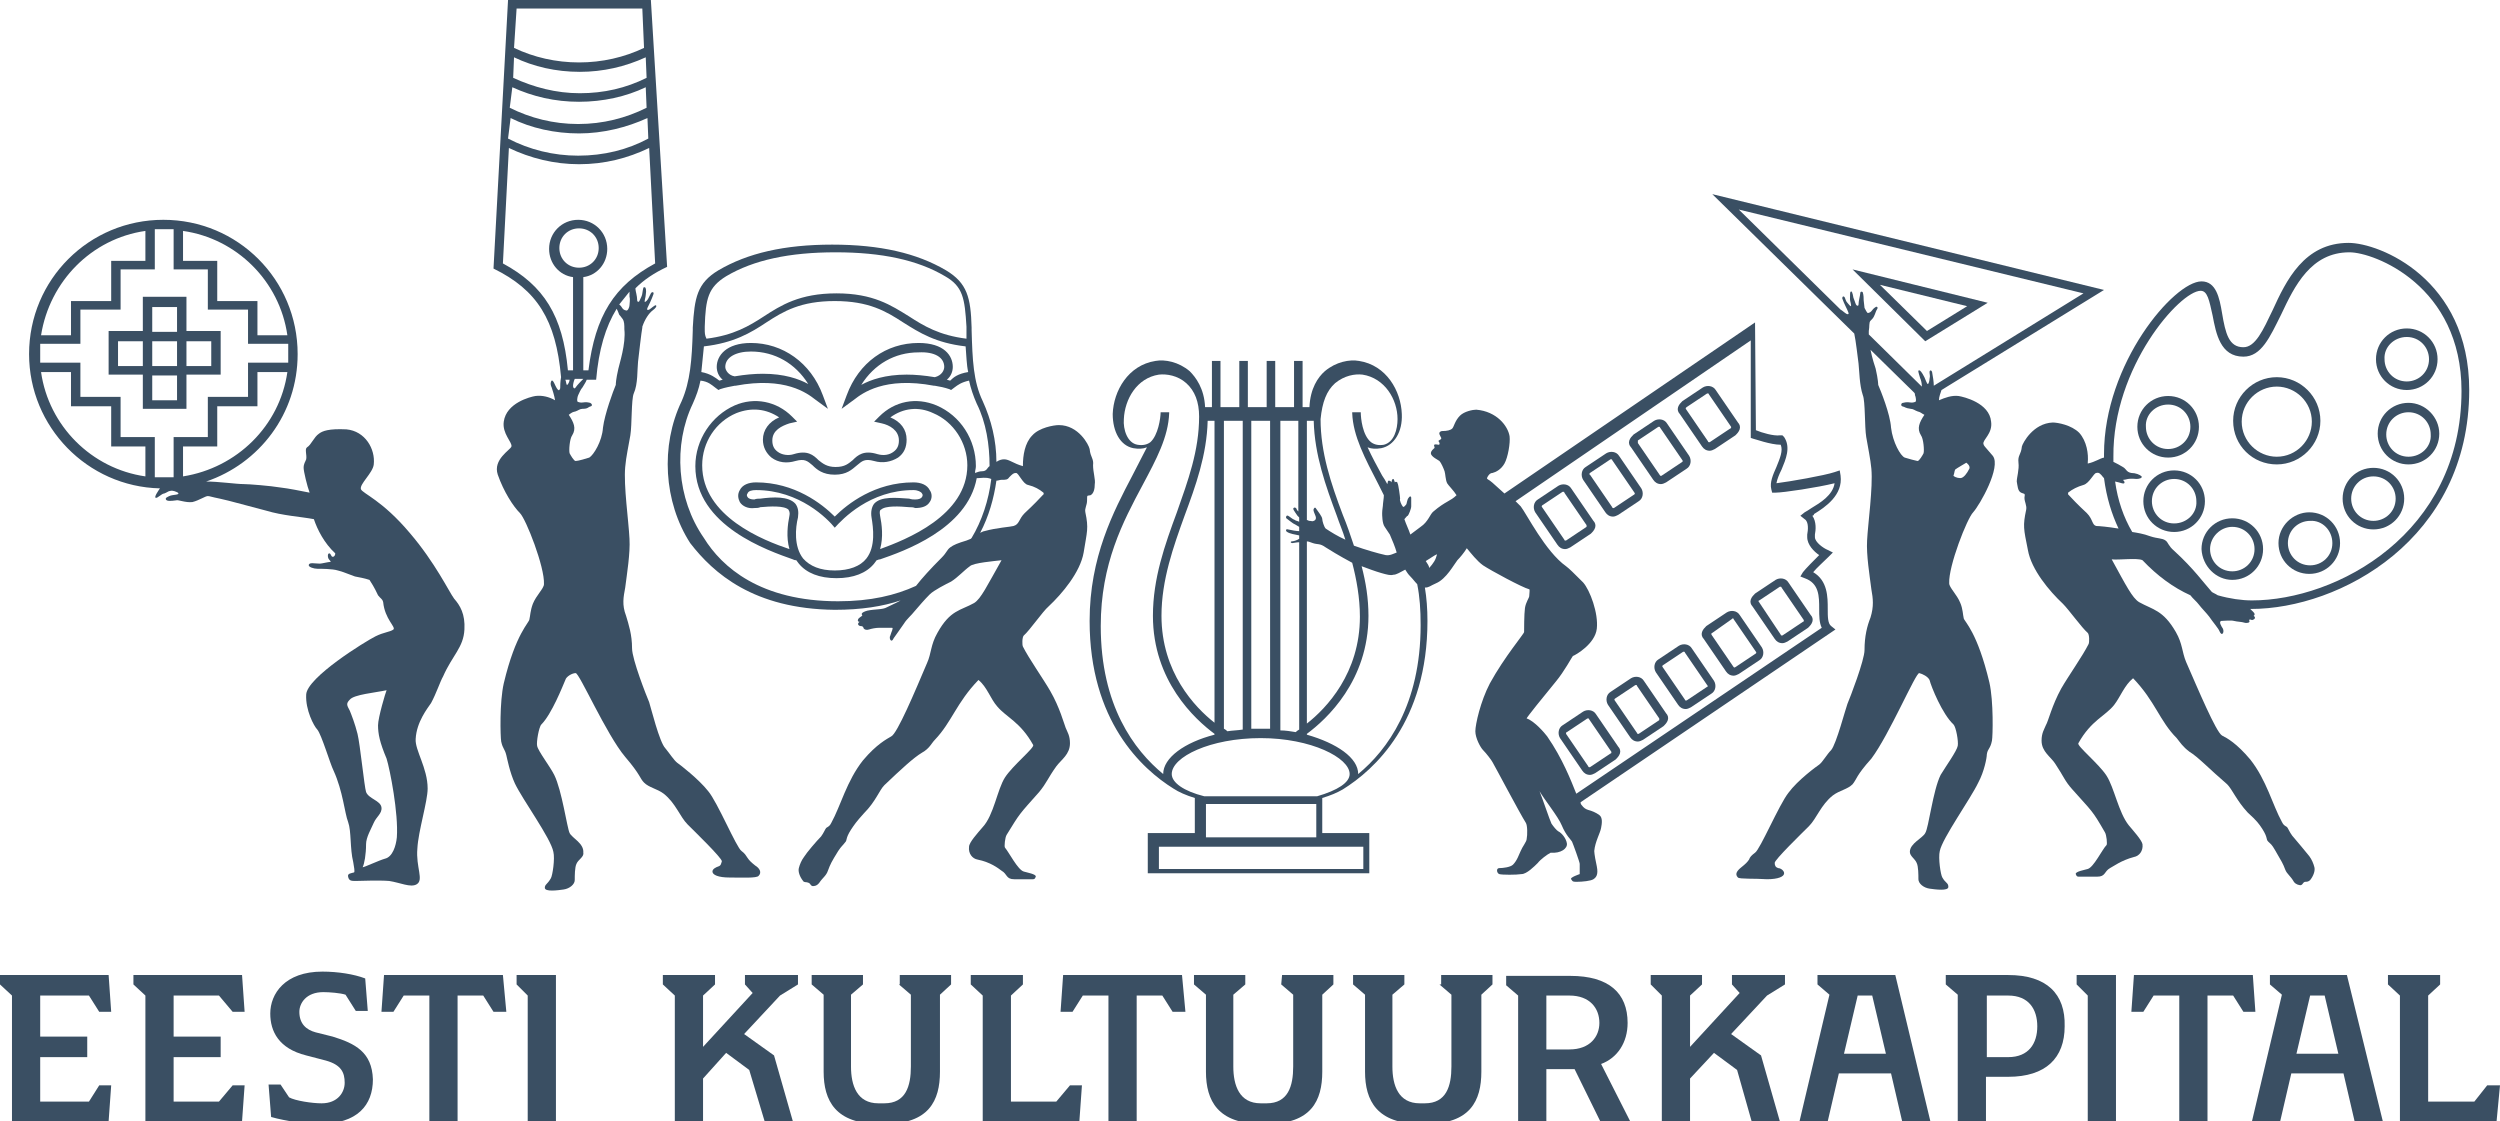 <?xml version="1.0" encoding="utf-8"?>
<!-- Generator: Adobe Illustrator 20.1.0, SVG Export Plug-In . SVG Version: 6.00 Build 0)  -->
<svg version="1.1" id="Layer_1" xmlns="http://www.w3.org/2000/svg" xmlns:xlink="http://www.w3.org/1999/xlink" x="0px" y="0px"
	 viewBox="0 0 292.3 131.1" style="enable-background:new 0 0 292.3 131.1;" xml:space="preserve">
<style type="text/css">
	.st0{fill:#3A4F63;}
</style>
<g>
	<g>
		<polygon class="st0" points="138.1,114 135.1,114 127.4,114 124.4,114 124.3,114 124,118.3 125.4,118.3 126.6,116.4 129.6,116.4 
			129.6,131.1 132.9,131.1 132.9,116.4 135.9,116.4 137.1,118.3 138.6,118.3 138.2,114 		"/>
		<polygon class="st0" points="263.3,114 260.3,114 252.6,114 249.6,114 249.5,114 249.2,118.3 250.6,118.3 251.8,116.4 
			254.8,116.4 254.8,131.1 258.1,131.1 258.1,116.4 261.1,116.4 262.3,118.3 263.7,118.3 263.4,114 		"/>
		<polygon class="st0" points="202.5,115.1 203.4,116.1 197.6,122.4 197.6,116.4 199,115.1 199,114 193,114 193,115.1 194.3,116.4 
			194.3,131.1 197.6,131.1 197.6,126.1 200.4,123.1 203.1,125.1 204.8,131.1 208.1,131.1 205.9,123.4 202.4,120.9 206.6,116.4 
			208.7,115.1 208.7,114 202.5,114 		"/>
		<polygon class="st0" points="87.1,115.1 88,116.1 82.2,122.4 82.2,116.4 83.6,115.1 83.6,114 77.5,114 77.5,115.1 78.9,116.4 
			78.9,131.1 82.2,131.1 82.2,126.1 84.9,123.1 87.6,125.1 89.4,131.1 92.7,131.1 90.5,123.4 87,120.9 91.2,116.4 93.3,115.1 
			93.3,114 87.1,114 		"/>
		<polygon class="st0" points="242.8,115.1 244.1,116.4 244.1,131.1 247.4,131.1 247.4,114 242.8,114 		"/>
		<polygon class="st0" points="58.7,114 55.7,114 48,114 45,114 44.9,114 44.6,118.3 46,118.3 47.2,116.4 50.2,116.4 50.2,131.1 
			53.5,131.1 53.5,116.4 56.5,116.4 57.7,118.3 59.2,118.3 58.8,114 		"/>
		<polygon class="st0" points="10.4,116.4 11.6,118.3 13,118.3 12.7,114 0,114 0,115.1 1.4,116.4 1.4,131.1 12.7,131.1 13,126.9 
			11.6,126.9 10.4,128.8 4.7,128.8 4.7,123.6 10.2,123.6 10.2,121.2 4.7,121.2 4.7,116.4 		"/>
		<polygon class="st0" points="25.6,116.4 27.2,118.3 28.6,118.3 28.3,114 15.6,114 15.6,115.1 17,116.4 17,131.1 28.3,131.1 
			28.6,126.9 27.2,126.9 25.6,128.8 20.3,128.8 20.3,123.6 25.8,123.6 25.8,121.2 20.3,121.2 20.3,116.4 		"/>
		<polygon class="st0" points="60.4,115.1 61.7,116.4 61.7,131.1 65,131.1 65,114 60.4,114 		"/>
		<path class="st0" d="M38.9,121.2l-2-0.5c-1.1-0.3-1.9-1-1.9-2.4c0-1,0.8-2.3,2.8-2.3c0.7,0,2,0.1,2.6,0.3l1.2,1.9H43l-0.3-3.8
			c-1.3-0.5-3.2-0.8-5-0.8c-4.4,0-6.1,2.6-6.1,4.9c0,2.1,1,4.1,4.2,4.9l2.3,0.6c1.8,0.5,2.2,1.4,2.2,2.6c0,1.1-0.8,2.4-2.7,2.4
			c-1.1,0-3.1-0.3-3.8-0.7l-1-1.5h-1.4l0.3,3.8l0,0c1.8,0.5,4,0.8,5.7,0.8c4.4,0,6.2-2.2,6.2-5.2C43.5,123,41.5,122,38.9,121.2z"/>
		<path class="st0" d="M105.1,115.1l1.4,1.2v8.4c0,2.3-0.6,4.3-3.1,4.3h-0.7c-2.5,0-3.2-2.1-3.2-4.3v-8.4l1.4-1.2V114h-6v1.1
			l1.4,1.2v9c0,3.4,1.4,6.1,6.5,6.1h0.7c5.1,0,6.4-2.7,6.4-6.1v-9l1.3-1.2V114h-6v1.1H105.1z"/>
		<path class="st0" d="M149.8,115.1l1.4,1.2v8.4c0,2.3-0.6,4.3-3.1,4.3h-0.7c-2.5,0-3.2-2.1-3.2-4.3v-8.4l1.4-1.2V114h-6v1.1
			l1.4,1.2v9c0,3.4,1.4,6.1,6.5,6.1h0.7c5.1,0,6.4-2.7,6.4-6.1v-9l1.3-1.2V114h-6L149.8,115.1L149.8,115.1z"/>
		<path class="st0" d="M168.3,115.1l1.4,1.2v8.4c0,2.3-0.6,4.3-3.1,4.3H166c-2.5,0-3.2-2.1-3.2-4.3v-8.4l1.4-1.2V114h-6v1.1l1.4,1.2
			v9c0,3.4,1.4,6.1,6.5,6.1h0.7c5.1,0,6.4-2.7,6.4-6.1v-9l1.3-1.2V114h-6v1.1H168.3z"/>
		<path class="st0" d="M212.5,114v1.1l1.4,1.2l-3.5,14.8h3.3l1.3-5.6h6.1l1.3,5.6h3.3l-4.1-17.1C221.6,114,212.5,114,212.5,114z
			 M215.6,123.2l1.6-6.8h1.7l1.6,6.8H215.6z"/>
		<path class="st0" d="M274.4,114h-9v1.1l1.4,1.2l-3.5,14.8h3.3l1.3-5.6h6.1l1.3,5.6h3.3L274.4,114L274.4,114z M268.5,123.2l1.6-6.8
			h1.7l1.6,6.8H268.5z"/>
		<path class="st0" d="M190.3,119.6c0-3.5-2.2-5.5-6.7-5.5l0,0h-7.5v1.1l1.4,1.2v14.8h3.3V125h3.3l3,6.1h3.5l-3.4-6.7
			C189.1,123.7,190.3,121.9,190.3,119.6z M183.5,122.7h-2.7v-6.3h2.7l0,0c2.4,0,3.5,1.5,3.5,3.2C187,121.2,185.9,122.7,183.5,122.7z
			"/>
		<path class="st0" d="M234.8,114L234.8,114h-7.3v1.1l1.4,1.2v14.8h3.3v-5.2h2.6c4.4,0,6.6-2.2,6.6-5.9
			C241.5,116.2,239.3,114,234.8,114z M234.8,123.6h-2.5v-7.2h2.5c2.4,0,3.4,1.6,3.4,3.6S237.2,123.6,234.8,123.6z"/>
		<polygon class="st0" points="123.5,128.8 118.2,128.8 118.2,116.4 119.6,115.1 119.6,114 113.5,114 113.5,115.1 114.9,116.4 
			114.9,131.1 126.2,131.1 126.2,131.1 126.5,126.9 125.1,126.9 		"/>
		<polygon class="st0" points="289.3,128.8 283.9,128.8 283.9,116.4 285.3,115.1 285.3,114 279.2,114 279.2,115.1 280.6,116.4 
			280.6,131.1 291.9,131.1 291.9,131.1 292.3,126.9 290.8,126.9 		"/>
	</g>
	<g>
		<path class="st0" d="M50,92.2c0-2.4-1.5-4.5-1.4-5.8c0.1-2,1.4-3.6,1.8-4.2c0.6-1.1,1.1-2.6,1.4-3.1c1.1-2.5,2.4-3.4,2.5-5.5
			c0.1-1.8-0.5-2.8-1.2-3.6c-0.6-0.8-2.2-4.2-5.2-7.7c-3.2-3.8-5.5-4.6-5.7-5.1c-0.2-0.6,1.4-1.9,1.5-2.9c0.2-1.8-1-3.9-3.2-4.1
			c-2.1-0.1-2.8,0.2-3.2,0.5c-0.6,0.4-0.9,1.3-1.4,1.6c-0.3,0.2,0,0.9-0.1,1.4c-0.1,0.3-0.3,0.5-0.3,1c0,0.4,0.4,2.1,0.7,2.9
			c-1-0.2-2.5-0.5-3.4-0.6c-1.2-0.2-3.7-0.4-4.3-0.4c-0.9,0-2.9-0.3-4.4-0.3c6.2-2.1,10.7-7.9,10.7-14.9c0-8.7-7-15.7-15.7-15.7
			s-15.7,7-15.7,15.7c0,8.5,6.8,15.5,15.3,15.7l0,0c-0.2,0.3-0.7,1-0.5,1.1s0.7-0.5,1-0.5c0.3-0.1,0.5-0.3,0.7-0.3
			c0.3-0.1,0.7,0.1,0.9,0.2c0.3,0.3-0.6,0.2-1,0.4c-0.2,0.1-0.5,0.2-0.4,0.4s0.5,0.2,1.2,0.1c0.2-0.1,1.1,0.3,1.9,0.2
			c0.8-0.2,1.5-0.7,1.8-0.7c0.2,0,0.4,0.1,1.4,0.3s3.8,1,5.4,1.4c2,0.6,4,0.7,5.6,1c0.4,1.2,1.2,2.8,2.5,4c0,0.2-0.1,0.4-0.3,0.4
			s-0.2-0.4-0.4-0.4s-0.2,0.4-0.1,0.6c0.1,0.2,0.4,0.4,0.2,0.4s-1,0.2-1.2,0.2c-0.6,0-1.3-0.2-1.3,0.2c0,0.2,0.6,0.4,1,0.4
			s1.8,0,2.4,0.2c0.5,0.1,1.4,0.5,2,0.7c0.5,0.1,1.1,0.2,1.7,0.4c0.6,0.9,0.9,1.6,1,1.8c0.3,0.4,0.5,0.4,0.6,0.8
			c0.2,2,1.5,2.9,1.2,3.2c-0.4,0.3-1.1,0.3-2.1,0.8c-1.2,0.6-8,4.8-8.1,6.8c-0.1,1.8,0.9,3.7,1.3,4.1c0.5,0.6,1.5,4,1.9,4.8
			c1.1,2.4,1.3,5,1.7,6c0.4,1.1,0.2,3.1,0.6,4.7c0.1,0.6,0.2,1.1,0.1,1.2c-0.3,0.1-0.8,0.1-0.7,0.5c0.1,0.5,0.4,0.5,0.9,0.5
			s2.6-0.1,3.9,0c1.3,0.2,2.5,0.8,3.2,0.4c0.9-0.5-0.1-2,0.1-4.2C48.9,97.2,50,93.7,50,92.2z M21.4,55.7v-3.5h4v-4.7h4.7v-4h3.5
			C32.7,49.8,27.7,54.7,21.4,55.7z M21.4,27c6.3,0.9,11.3,5.9,12.2,12.2h-3.5v-4h-4.7v-4.7h-4C21.4,30.5,21.4,27,21.4,27z M17,27
			v3.5h-4v4.7H8.3v4H4.8C5.8,32.9,10.7,27.9,17,27z M17,55.7c-6.3-0.9-11.3-5.9-12.2-12.2h3.5v4H13v4.7h4V55.7z M14.1,51.1v-4.7H9.4
			v-4H4.7v-2.2h4.7v-4h4.7v-4.7h4v-4.7h2.2v4.7h4v4.7H29v4h4.7v2.2H29v4h-4.7v4.7h-4v4.7h-2.2v-4.7H14.1z M46.4,97.9
			c-0.1,1-0.5,2.3-1.4,2.5c-0.7,0.2-2.4,1-2.6,1c0.2-0.4,0.4-1.5,0.4-2.7c0-0.8,0.6-1.8,0.9-2.5c0.3-0.7,1-1.1,0.9-1.8
			c-0.1-0.8-1.5-1-1.8-1.8c-0.2-0.6-0.7-5.6-1-6.8c-0.3-1.2-0.7-2.2-0.9-2.7c-0.3-0.6-0.5-0.8,0-1.3c0.5-0.6,2.9-0.8,4.3-1.1
			c-0.1,0.2-1,3.2-1,4.1c0,1,0.2,2,1,3.9C45.6,90,46.6,95.1,46.4,97.9z"/>
		<path class="st0" d="M66.6,97.4c-0.3-0.6-0.9-5-1.8-6.8c-0.5-1-1.9-2.8-2-3.4c-0.1-0.4,0.2-2.2,0.5-2.5c1.2-1.2,2.5-4.5,2.8-5.2
			c0.1-0.4,0.8-0.8,1.2-0.8c0.4-0.1,3.6,7.2,5.8,9.8c1.8,2.1,1.7,2.5,2.2,3c0.6,0.6,1.5,0.7,2.3,1.3c1.4,1.1,1.9,2.7,2.8,3.6
			c0.7,0.7,4,3.9,4,4.3c-0.1,0.3-0.1,0.5-0.4,0.6s-0.7,0.3-0.7,0.6c0,0.4,0.7,0.7,2,0.7c1.4,0,3.2,0.1,3.4-0.2
			c0.4-0.4,0.1-0.9-0.4-1.2c-0.5-0.4-0.7-0.6-0.9-0.9c-0.2-0.3-0.3-0.5-0.7-0.8c-0.6-0.4-2.8-5.7-3.9-7c-1.1-1.4-3.3-3.1-3.6-3.3
			c-0.4-0.3-0.9-1.1-1.4-1.7c-0.7-0.7-1.7-4.8-1.9-5.4c-0.3-0.7-2-5-2-6.3c0-1.6-0.4-2.8-0.7-3.8c-0.5-1.3-0.3-2.2-0.1-3.3
			c0.2-1.6,0.6-4,0.5-5.7c-0.1-2.1-0.7-6.2-0.5-8.4c0.1-1.2,0.4-2.5,0.6-3.7s0.1-4.2,0.4-4.9c0.5-1.1,0.4-2.8,0.5-3.7s0.4-3.5,0.5-4
			c0,0,0,0,0-0.1c0.3-0.9,0.8-1.6,1.2-1.9c0.4-0.3,0.5-0.5,0.4-0.6s-0.6,0.4-0.8,0.5c-0.2,0.1-0.3,0-0.2-0.2c0.1-0.2,0.5-1,0.7-1.6
			c0.1-0.3-0.2-0.3-0.3-0.1c-0.1,0.2-0.2,0.4-0.3,0.6c-0.1,0.2-0.3,0.4-0.4,0.4s0.1-0.6,0.1-0.8c0.1-0.6,0-0.9-0.1-0.9
			c-0.2-0.1-0.2,0.1-0.3,0.7c0,0.2-0.2,0.6-0.3,0.8c-0.1,0.3-0.3,0.2-0.3,0c0-0.5-0.2-1.1-0.2-1.3c0,0,0,0,0-0.1
			c1-1,2.2-1.8,3.7-2.5L76.1,0H59.4l-1.7,31.4c5.1,2.5,7.3,6,7.9,12.7c-0.1,0.5-0.1,1.1-0.1,1.3c-0.1,0.3-0.2,0.3-0.4,0
			c-0.2-0.3-0.4-1-0.6-0.9c-0.1,0.1-0.2,0.4,0,0.8c0.1,0.3,0.3,0.9,0.4,1.5c-0.7-0.4-1.5-0.6-2.3-0.5c-0.6,0.1-3.4,0.8-3.7,3
			c-0.2,1.4,1,2.4,0.9,2.9c-0.1,0.4-2.2,1.5-1.6,3.3c0.7,2,1.8,3.7,2.6,4.5c0.7,0.7,2.9,6.3,2.8,8.3c0,0.5-0.9,1.3-1.3,2.3
			C62,71.4,62,72,61.9,72.4c0,0.4-1.6,1.6-3,7.5c-0.5,2.2-0.4,6.2-0.3,6.8c0.2,0.9,0.4,0.8,0.6,1.6c0.1,0.4,0.4,2,1,3.3
			c0.9,1.9,4.2,6.4,4.5,8c0.2,0.8-0.1,2.8-0.3,3.1c-0.4,0.7-0.7,0.7-0.7,1.1c0,0.5,1.5,0.3,2.2,0.2c0.7-0.1,1.3-0.6,1.3-1.1
			s0-1.5,0.2-1.9c0.2-0.5,0.9-0.8,0.8-1.3C68.3,98.6,66.9,98,66.6,97.4z M66.3,45c-0.1,0-0.1-0.4-0.2-0.6l0,0h0.5
			C66.6,44.6,66.4,45,66.3,45z M67.2,44.3h1c-0.2,0.2-0.7,0.7-0.9,1c-0.1,0.2-0.3,0.1-0.3-0.2C67,44.9,67.1,44.5,67.2,44.3z
			 M65.4,29c0-1.3,1-2.3,2.3-2.3s2.3,1,2.3,2.3s-1,2.3-2.3,2.3S65.4,30.3,65.4,29z M72.3,43.1C72,44.4,72,44.9,72,45
			c-0.3,0.7-1.3,3.4-1.5,5c-0.1,1.6-1.1,3.2-1.6,3.5c-0.3,0.1-1.3,0.4-1.6,0.4c-0.2,0-0.6-0.7-0.7-0.9c-0.1-0.3,0-1.7,0.3-2.1
			c0.5-0.8,0.2-1.5-0.4-2.4c0.4-0.3,0.4-0.3,0.8-0.4c0.3-0.1,0.5-0.3,0.8-0.3c0.7,0,0.6-0.2,1-0.3c0.2-0.1,0.1-0.3-0.1-0.4
			c-0.8-0.2-0.8,0.1-1.4-0.1c-0.2,0-0.1-0.6,0-0.8s0.3-0.7,0.5-0.9c0.1-0.2,0.4-0.6,0.5-0.9h1.1c0.3-3.5,1.1-6.2,2.4-8.3
			c0.1,0.2,0.2,0.4,0.3,0.7c0.2,0.2,0.3,0.4,0.4,0.5C73,37.6,73,38,73,38.5C73.2,40.2,72.4,42.6,72.3,43.1z M73.6,35.7
			c0,0.2-0.2,0.7-0.4,0.6c-0.5-0.1-0.4-0.4-0.8-0.7c0.4-0.5,0.8-1,1.2-1.5c0,0.2,0,0.5,0,0.6C73.7,35,73.6,35.5,73.6,35.7z M60.4,1
			h14.7l0.2,4.6c-2.3,1.1-4.9,1.7-7.6,1.7s-5.3-0.6-7.6-1.7L60.4,1z M60.1,6.7c2.3,1.1,4.9,1.7,7.7,1.7c2.7,0,5.3-0.6,7.7-1.7
			l0.1,2.4c-2.4,1.2-5,1.8-7.8,1.8s-5.4-0.7-7.8-1.8L60.1,6.7z M59.9,10.2c2.4,1.1,5,1.7,7.8,1.7s5.5-0.6,7.8-1.7l0.1,2.4
			c-2.4,1.2-5.1,1.9-8,1.9s-5.6-0.7-8-1.9L59.9,10.2z M59.7,13.8c2.4,1.2,5.2,1.8,8,1.8s5.6-0.7,8-1.8l0.1,2.4c-2.4,1.3-5.2,2-8.2,2
			c-2.9,0-5.7-0.7-8.2-2L59.7,13.8z M58.8,30.8l0.7-13.5c2.5,1.2,5.3,1.9,8.2,1.9c3,0,5.7-0.7,8.2-1.9l0.7,13.5
			c-4.8,2.6-7,6.1-7.8,12.5h-0.6V32.4c1.6-0.2,2.8-1.6,2.8-3.3c0-1.9-1.5-3.4-3.4-3.4s-3.4,1.5-3.4,3.4c0,1.7,1.2,3.1,2.8,3.3v10.9
			h-0.6C65.8,36.9,63.6,33.4,58.8,30.8z"/>
		<path class="st0" d="M224.4,78.7c0.4,0.1,1,0.4,1.2,0.8c0.2,0.8,1.5,4,2.8,5.2c0.3,0.3,0.6,2,0.5,2.5c-0.1,0.6-1.4,2.4-2,3.4
			c-0.9,1.8-1.4,6.2-1.8,6.8c-0.3,0.6-1.8,1.2-1.8,2.2c0,0.5,0.6,0.8,0.8,1.3c0.2,0.4,0.2,1.4,0.2,1.9s0.6,1,1.3,1.1
			s2.2,0.3,2.2-0.2s-0.3-0.4-0.7-1.1c-0.2-0.3-0.5-2.3-0.3-3.1c0.3-1.5,3.6-6.1,4.5-8c0.7-1.3,1-2.9,1-3.3c0.1-0.7,0.4-0.6,0.6-1.6
			c0.1-0.5,0.2-4.6-0.3-6.8c-1.4-5.9-2.9-7.1-3-7.5s-0.1-1.1-0.4-1.8c-0.4-1-1.3-1.8-1.3-2.3c-0.1-2,2.1-7.6,2.8-8.3
			c0.8-0.9,3.3-5.3,2.3-6.6c-1.1-1.3-1-1.1-1.1-1.4c-0.1-0.5,1.1-1.2,0.9-2.6c-0.2-2.2-3.2-2.9-3.8-3c-0.8-0.1-1.6,0.2-2.3,0.5
			c0-0.4,0.2-0.9,0.3-1.2l19-11.7l-45.8-11.2L216.8,39c0.2,0.9,0.4,2.8,0.5,3.5c0.1,0.9,0.1,2.5,0.5,3.7c0.3,0.7,0.2,3.7,0.4,4.9
			s0.5,2.6,0.6,3.7c0.2,2.2-0.4,6.4-0.5,8.4c-0.1,1.7,0.3,4.1,0.5,5.7c0.2,1.1,0.3,2-0.1,3.3c-0.4,1-0.7,2.2-0.7,3.8
			c0,1.2-1.7,5.6-2,6.3c-0.2,0.5-1.3,4.7-1.9,5.4c-0.5,0.5-1,1.4-1.4,1.7c-0.3,0.2-2.5,1.8-3.6,3.3c-1.1,1.4-3.3,6.6-3.9,7
			c-0.4,0.3-0.6,0.5-0.7,0.8c-0.2,0.3-0.4,0.5-0.9,0.9s-0.8,0.8-0.4,1.2c0.2,0.2,2,0.1,3.4,0.2c1.3,0,2-0.3,2-0.7
			c0-0.3-0.4-0.6-0.7-0.6c-0.3-0.1-0.4-0.3-0.4-0.6c-0.1-0.3,3.3-3.6,4-4.3c0.9-0.9,1.4-2.5,2.8-3.6c0.8-0.6,1.7-0.7,2.3-1.3
			c0.5-0.6,0.4-1,2.2-3C220.9,85.9,224,78.6,224.4,78.7z M228.6,54.9c0.1-0.1,1.3-0.8,1.3-0.8s0.6,0.4,0.3,0.8c-0.2,0.4-0.6,1-1,1
			s-0.8-0.2-0.8-0.3C228.5,55.4,228.5,55.1,228.6,54.9z M243.6,34.3l-17.5,10.8c0-0.4-0.1-1.1-0.2-1.6c-0.1-0.3-0.3-0.2-0.3,0
			c0,0.3,0.1,0.4,0,0.8c0,0.2-0.1,0.6-0.2,0.6c-0.1,0-0.3-0.6-0.4-0.8c-0.3-0.6-0.5-0.8-0.6-0.8c-0.2,0-0.1,0.2,0.1,0.9
			c0.1,0.2,0.2,0.6,0.2,0.9c0,0.1,0,0.1,0,0.1l-6.2-6.1c0-0.1,0-0.3,0-0.4c0.1-0.5,0-1,0.2-1.2s0.3-0.3,0.4-0.5
			c0.2-0.4,0.2-0.6,0.4-0.9c0.1-0.2-0.1-0.3-0.2-0.2c-0.5,0.3-0.4,0.6-0.9,0.7c-0.1,0-0.3-0.4-0.4-0.6c0-0.2-0.1-0.7-0.1-0.9
			s0-0.6-0.1-0.9c0-0.1-0.3-0.2-0.3,0.1c0,0.2-0.2,0.9-0.2,1.3c0,0.2-0.2,0.2-0.3,0s-0.2-0.6-0.3-0.8c-0.1-0.6-0.2-0.8-0.3-0.7
			c-0.1,0-0.1,0.3-0.1,0.9c0,0.2,0.2,0.7,0.1,0.8c-0.1,0-0.3-0.3-0.4-0.4c-0.2-0.2-0.2-0.4-0.3-0.6c-0.1-0.2-0.3-0.2-0.3,0.1
			c0.2,0.6,0.6,1.3,0.7,1.6c0.1,0.2,0,0.3-0.2,0.2s-0.5-0.4-0.7-0.5l-11.9-11.7L243.6,34.3z M222.7,53.5c-0.5-0.2-1.4-1.8-1.6-3.5
			c-0.1-1.6-1.2-4.3-1.5-5c0,0,0-0.6-0.3-1.9c-0.1-0.3-0.4-1.2-0.6-2.2l5.1,5c0.1,0.1,0.1,0.2,0.1,0.3c0.1,0.2,0.2,0.8,0,0.8
			c-0.6,0.2-0.6-0.1-1.4,0.1c-0.2,0-0.3,0.3-0.1,0.4c0.4,0.1,0.3,0.2,1,0.3c0.3,0,0.5,0.2,0.8,0.3c0.4,0.1,0.4,0.2,0.8,0.4
			c-0.6,0.9-0.9,1.6-0.4,2.4c0.3,0.4,0.4,1.8,0.3,2.1c-0.1,0.2-0.5,0.9-0.7,0.9C224.1,53.9,223,53.6,222.7,53.5z"/>
		<path class="st0" d="M264.5,96.9c0.7,1.1,0.4,1.2,0.7,1.5c0.3,0.3,0.4,0.3,0.8,1c0.8,1.4,0.9,1.5,1.2,2.3c0.2,0.5,0.6,0.7,1,1.4
			c0.2,0.3,0.6,0.4,0.8,0.4c0.3-0.1,0.2-0.3,0.5-0.4c0.2,0,0.4,0,0.6-0.2c0.4-0.5,0.6-1.1,0.5-1.5s-0.3-0.9-0.6-1.3
			c-0.3-0.4-1.5-1.8-2-2.4c-0.3-0.4-0.5-0.9-0.6-1c-0.3-0.2-0.4-0.2-0.6-0.6c-1.1-2-1.8-4.9-3.7-7.3c-1.6-1.9-2.7-2.5-3.3-2.8
			c-0.7-0.4-2.8-5.4-4.2-8.6c-0.5-1.2-0.4-2.1-1.2-3.5c-1.5-2.6-2.7-2.6-4.3-3.5c-0.8-0.5-1.5-1.9-3.2-5c0.8,0.1,3-0.2,3.6,0.1
			c1.7,1.8,3.6,3.2,5.6,4.1c0.3,0.4,0.7,0.7,1,1.1s0.9,1,1.2,1.4c0.4,0.6,1.1,1.4,1.2,1.7c0.3,0.7,0.6,0.1,0.4-0.3
			c-0.2-0.3-0.5-0.8-0.2-0.9c0.2,0,1.2-0.1,1.5,0c0.4,0.1,0.9,0.1,1.2,0.2c0.3,0.1,0.7,0,0.6-0.2s0.1-0.2,0.3-0.1
			c0.1,0,0.6-0.2,0.2-0.5c0.3-0.2-0.1-0.5-0.2-0.6s-0.2-0.2-0.2-0.2h0.1c10.3,0,25.5-8.1,25.5-25.6c0-13-10.5-17.2-14.1-17.2
			c-5.2,0-7.3,4.4-8.9,7.9c-1.1,2.3-2,4.3-3.4,4.3c-1.7,0-2.1-1.6-2.5-4c-0.3-1.8-0.7-3.7-2.4-3.7c-3.2,0-11.4,9.6-11.4,20.2
			c0,0.1,0,0.3,0,0.4c-0.5,0.1-1,0.5-1.9,0.7v-0.1c0.1-1-0.1-2.5-1-3.5c-0.9-0.9-2.5-1.2-3.1-1.2c-2.3,0.1-3.5,2.4-3.6,2.8
			c-0.1,1-0.5,1-0.4,1.9c0.1,0.8-0.2,1.7-0.2,2.2c0.1,0.5,0.1,1.1,0.5,1.3s0.5,0,0.4,0.6c0,0.5,0.3,0.9,0.2,1.4
			c-0.4,1.9-0.3,2.2,0.2,4.7c0.4,2.3,2.5,4.8,4.1,6.3c0.7,0.7,2.2,2.8,2.9,3.4c0.2,0.2,0.2,1.1,0.1,1.3c-0.7,1.4-2.4,3.8-3.2,5.2
			c-1.1,2-1.5,3.8-1.8,4.3c-0.2,0.5-0.5,0.9-0.5,1.8c0,1.3,1.1,1.9,1.6,2.7c1,1.5,1.1,2,2,3c2.4,2.7,2.3,2.4,3.8,5
			c0.2,0.3,0.3,1.4,0.2,1.5c-0.5,0.5-1.5,2.6-2.2,2.8c-0.3,0.1-1.5,0.3-1.4,0.6c0.1,0.3,0.2,0.3,0.4,0.3c0.4,0,1.7,0,2.1,0
			c1,0,0.8-0.6,1.5-1c0.4-0.2,1.3-0.9,2.8-1.3c0.6-0.1,1.1-0.7,1-1.5c-0.1-0.5-1.1-1.6-1.6-2.2c-1.2-1.5-1.7-4.4-2.6-5.8
			c-0.9-1.4-3.5-3.5-3.3-3.8c1.5-2.7,3.2-3.2,4.2-4.5c0.7-0.9,1.2-2.3,2.2-3.1c2.6,2.7,3.1,5,5.1,7c0.4,0.5,0.7,1,1.5,1.6
			c1,0.6,2.3,2,4.4,3.8c0.6,0.6,1.1,1.9,2.4,3.3C263.9,96,264.1,96.3,264.5,96.9z M257.3,34c0.8,0,1,1.1,1.4,2.9
			c0.4,2.1,0.9,4.8,3.6,4.8c2.1,0,3.1-2.3,4.4-4.9c1.6-3.4,3.5-7.3,8-7.3c2.9,0,13.1,3.9,13.1,16.2c0,16.7-14.6,24.5-24.5,24.5
			c-1.2,0-2.6-0.2-4-0.6c-0.3-0.2-0.6-0.3-0.7-0.4c-0.9-1-2.1-2.7-4.4-4.8c-0.7-0.6-0.7-1-1-1.2c-0.4-0.3-0.9-0.2-1.8-0.5
			c-0.8-0.3-1.5-0.4-2.1-0.5c-1-1.7-1.7-3.7-2-5.9c0.6,0.1,1.1,0.4,1.1,0.1c0-0.2-0.3-0.3-0.1-0.3c0.3,0,0.4-0.2,1.5-0.1
			c0.3,0,0.7-0.1,0.6-0.3c-0.2-0.2-0.7-0.4-1.2-0.4c-0.6-0.1-0.6-0.5-1-0.7c-0.3-0.2-0.7-0.4-1.1-0.6c0-0.2,0-0.4,0-0.6
			C247,42.9,254.9,34,257.3,34z M244,60c-0.5-0.5-0.8-0.7-2.2-2.2c0,0,0-0.1,0-0.2c0.5-0.4,1.1-0.7,1.8-0.9s1.2-1.4,1.5-1.4
			c0.3-0.1,0.5,0.1,0.8,0.5l0.1,0.1c0.3,2.3,0.9,4.2,1.7,5.9c-1.2-0.2-2.3-0.3-2.6-0.3C244.6,61.4,244.7,60.7,244,60z"/>
		<path class="st0" d="M183.2,98.6c-0.1-0.6-0.6-1.2-1-1.4c-0.2-0.1-0.6-0.6-0.8-0.9c-0.2-0.4-1-2.8-1.4-3.8c0.5,0.9,2.2,3,2.6,4
			c0.5,1.2,1.1,1.7,1.2,1.9c0.1,0.2,0.9,2.4,0.9,2.6c0,0.3,0,1.2,0,1.2s-1.2,0.4-1,0.6c0.2,0.3,0.2,0.3,0.7,0.3
			c0.6,0,1.6-0.1,1.9-0.3c0.3-0.2,0.6-0.5,0.4-1.5c-0.1-0.4-0.3-1.5-0.3-1.8c0.1-1.1,0.7-2.1,0.8-2.7c0.1-0.5,0.2-1.2-0.2-1.5
			s-0.9-0.5-1.3-0.6c-0.3-0.1-0.5-0.2-0.8-0.6c0,0-0.1-0.1-0.1-0.3l29.8-20.2l-0.5-0.4c-0.4-0.3-0.4-1.1-0.4-2c0-1.4,0-3.3-1.7-4.3
			c0.4-0.5,1.2-1.2,1.8-1.8l0.5-0.5l-0.6-0.3c-0.5-0.2-1.5-0.9-1.5-1.5c0-0.1,0-0.1,0-0.3c0.1-0.5,0.2-1.5-0.3-2.2
			c0.1,0,0.2-0.1,0.2-0.2c1.3-0.8,3.4-2.2,3.1-4.5l-0.1-0.6l-0.6,0.2c-1.2,0.4-5.2,1.1-6.8,1.3c0.1-0.5,0.3-1,0.6-1.6
			c0.5-1.2,1.1-2.6,0.3-3.8l-0.2-0.2h-0.3c-0.7,0.1-2.1-0.3-2.8-0.6l-0.1-12.6l-29.3,20c-0.7-0.6-1.4-1.3-1.7-1.5s-0.4-0.2-0.3-0.4
			c0.1-0.2,0.3-0.5,0.6-0.5c0.4-0.1,1-0.4,1.4-1.1c0.4-0.7,0.7-2.4,0.6-3.2c-0.2-1.2-1.5-2.9-3.9-3.1c-0.4,0-1.4,0.2-1.9,0.7
			c-0.6,0.6-0.7,1.3-0.9,1.5s-0.6,0.3-1.2,0.3c-0.1,0-0.3,0.1-0.3,0.2c-0.1,0.2,0.3,0.6,0.2,0.7c0,0.1-0.4,0.2-0.3,0.3
			c0.1,0.1,0.2,0.4,0,0.4c-0.1,0-0.4-0.1-0.5,0s0.1,0.3,0,0.4c-0.1,0.1-0.4,0.3-0.4,0.6c0,0.4,0.9,0.8,1,0.9
			c0.2,0.2,0.5,0.9,0.6,1.2s0.1,1,0.3,1.4c0.1,0.2,0.8,0.9,1.1,1.4c-0.7,0.7-1.3,0.7-2.7,1.9c-0.4,0.3-0.6,1.2-1.5,1.8
			c-0.4,0.3-0.8,0.6-1.2,0.9c-0.2-0.6-0.5-1.2-0.7-1.8c0.2-0.2,0.3-0.4,0.4-0.4c0.1-0.1,0.4-0.8,0.4-1.1c0-0.2,0-0.9,0-1
			s-0.1-0.3-0.3,0c-0.2,0.2-0.2,0.7-0.3,0.8s-0.3,0.4-0.4,0.2c-0.1-0.1-0.4-0.7-0.3-0.9c0-0.2-0.2-1.7-0.3-1.8
			c0-0.2-0.3-0.2-0.3-0.1c0,0.1-0.1-0.4-0.2-0.4c-0.2,0-0.2,0.4-0.2,0.4s-0.1-0.2-0.3-0.2s-0.1,0.2-0.2,0.4c-0.2-0.4-0.4-0.7-0.6-1
			c-0.6-1.1-1.2-2.2-1.7-3.3c0.5,0.2,1,0.2,1.6,0.1c1.5-0.3,2.5-1.9,2.4-4c-0.1-2.7-1.8-5.7-5-6.2c-1.1-0.2-2.7,0.1-4,1.2
			c-0.8,0.7-1.7,2-1.8,4.2h-0.8v-5.4h-1v5.4h-2.2v-5.4h-1v5.4h-2.2v-5.4h-1v5.4h-2.2v-5.4h-1v5.4h-0.8c-0.1-2.2-1.1-3.5-1.8-4.2
			c-1.3-1.1-2.9-1.4-4-1.2c-3.2,0.5-4.9,3.5-5,6.2c0,2.1,0.9,3.7,2.4,4c0.6,0.1,1.1,0.1,1.6-0.1c-0.5,1-1.1,2.1-1.7,3.3
			c-2.2,4.2-5,9.5-5,17c0,11.7,6.1,17.3,9.8,19.6c0.6,0.4,1.5,0.8,2.5,1.1v4.1h-5.5v4.7h25.9v-4.7h-5.5v-4.1c1-0.3,1.7-0.6,2.4-1
			l0,0c3.7-2.3,9.9-7.9,9.9-19.7c0-1.4-0.1-2.7-0.3-3.9c0.5,0,0.6-0.2,1.3-0.5c1.2-0.5,2.1-2.2,2.5-2.7c0.3-0.3,0.8-0.9,1.1-1.4
			c0.5,0.6,1.2,1.5,1.9,2c0.9,0.6,4.6,2.6,5.4,2.8c0.1,0,0,0.5,0,0.8c0,0.2-0.4,0.7-0.5,1.4c-0.1,0.7-0.1,2.6-0.1,2.8
			c0,0.2-2.3,2.9-4,6c-1.1,2.1-1.7,4.8-1.7,5.6c0,0.8,0.6,1.9,0.9,2.2c0.4,0.4,1,1.2,1.1,1.4c0.3,0.5,3.2,6,3.9,7.1
			c0.2,0.3,0.2,1.4,0.1,1.9c0,0.3-0.5,0.9-0.7,1.4c-0.2,0.4-0.4,1.1-0.9,1.6c-0.3,0.3-1.2,0.4-1.6,0.4c-0.4,0-0.3,0.6,0,0.7
			s2,0.1,2.6,0c0.6,0,1.5-0.9,1.9-1.3c0.3-0.4,1.1-1,1.5-1.2C182.5,99.8,183.3,99.2,183.2,98.6z M156.1,44.8c1.1-0.9,2.3-1.1,3.2-1
			c2.6,0.4,4.1,2.9,4.1,5.2c0,1.2-0.4,2.7-1.6,3c-0.6,0.1-1.1,0-1.5-0.3c-1-0.8-1.2-2.8-1.2-3.5h-1v0.1l0,0c0.1,2.7,1.5,5.3,3.1,8.4
			c0.2,0.4,0.4,0.8,0.6,1.2c0,0.4-0.1,0.8-0.1,1c0,0.3-0.1,0.7-0.1,1.1c0,0.2,0,1.2,0.3,1.6c0.2,0.3,0.4,0.6,0.6,0.9
			c0.3,0.7,0.6,1.4,0.8,2.1c-0.3,0.1-0.8,0.4-1.3,0.3c-0.9-0.2-2.3-0.6-3.7-1.1c-0.4-1.2-0.8-2.4-1.3-3.6c-1.4-3.7-2.6-7.3-2.6-11.2
			C154.6,47,155.1,45.7,156.1,44.8z M153.6,49.2c0.1,4,1.4,7.6,2.7,11.1c0.3,0.9,0.7,1.8,1,2.8c-0.9-0.4-1.7-0.9-2.3-1.3
			c-0.2-0.2-0.4-0.9-0.4-1.1c0-0.3-0.5-0.9-0.7-1.2c-0.1-0.2-0.2-0.2-0.3,0s0.1,0.5,0.2,0.8c0.1,0.2,0.1,0.5-0.2,0.6
			c-0.2,0.1-0.2,0-0.5,0c-0.1,0-0.2-0.1-0.3-0.1V49.2H153.6z M159,72.1c0,6.6-3.9,10.7-6.2,12.5V63.3c0.2,0,0.4,0.1,0.7,0.2
			c0.6,0.2,0.8,0,1.5,0.5c0.3,0.2,1.6,1,3.1,1.8C158.6,67.7,159,69.9,159,72.1z M149.6,49.2h2.2v10.6c-0.1-0.1-0.2-0.2-0.2-0.3
			c-0.2-0.3-0.4-0.1-0.4,0s0.5,0.8,0.5,0.8s0.1,0.1,0.2,0.2V61c-0.2-0.1-0.4-0.1-0.5-0.2c-0.3-0.1-0.6-0.4-0.8-0.5s-0.3,0.2-0.2,0.3
			s0.8,0.6,0.8,0.6s0.4,0.2,0.7,0.4v0.5c-0.3,0-0.9-0.1-1.3-0.2c-0.3-0.1-0.3,0.2-0.1,0.3c0.3,0.2,0.9,0.3,1.4,0.4V63
			c-0.3,0.2-0.7,0.3-0.9,0.3c-0.2,0.1,0,0.2,0.1,0.2s0.5-0.1,0.8-0.1v21.9c-0.2,0.1-0.3,0.2-0.4,0.3c-0.6-0.1-1.2-0.2-1.8-0.2V49.2
			H149.6z M146.3,49.2h2.2v36c-0.4,0-0.7,0-1.1,0c-0.4,0-0.7,0-1.1,0L146.3,49.2L146.3,49.2z M143.1,49.2h2.2v36.1
			c-0.6,0.1-1.2,0.1-1.8,0.2c-0.1-0.1-0.2-0.2-0.4-0.3V49.2z M141.2,49.2h0.8v35.3c-2.3-1.8-6.2-5.9-6.2-12.5
			c0-4.2,1.4-8.1,2.7-11.7C139.8,56.8,141.1,53.2,141.2,49.2z M136,90.5c-3.4-2.8-7.3-8-7.3-17.3c0-7.3,2.6-12.2,4.9-16.5
			c1.6-3,3-5.6,3.1-8.4l0,0c0-0.1,0-0.1,0-0.1h-1c0,0.7-0.3,2.7-1.2,3.5c-0.4,0.3-0.9,0.4-1.5,0.3c-1.2-0.2-1.7-1.8-1.6-3
			c0.1-2.3,1.5-4.8,4.1-5.2c0.9-0.1,2.2,0.1,3.2,1s1.5,2.2,1.5,3.9c0,4-1.3,7.5-2.6,11.2c-1.4,3.8-2.8,7.7-2.8,12.1
			c0,7.6,4.9,12.1,7.2,13.8v0.1l0,0C138.5,86.8,136,88.6,136,90.5z M159.4,99v2.6h-23.9V99H159.4z M141,97.9V94h12.9v3.9H141z
			 M154,93.1h-13.2c-2.4-0.6-3.8-1.6-3.8-2.6c0-2,4.5-4.2,10.4-4.2s10.4,2.3,10.4,4.2C157.8,91.5,156.4,92.4,154,93.1z M158.8,90.5
			c0-1.9-2.5-3.6-6-4.6l0,0v-0.1c2.3-1.7,7.2-6.2,7.2-13.8c0-2-0.3-3.9-0.8-5.8c0.8,0.3,1.6,0.6,2.3,0.8c0.7,0.2,1.1,0.3,1.4,0.2
			c0.4,0,0.8-0.3,1.4-0.6c0.2,0.3,0.3,0.5,0.6,0.8s0.5,0.6,0.8,0.9c0.3,1.5,0.4,3,0.4,4.8C166.1,82.4,162.2,87.7,158.8,90.5z
			 M167.9,65.2c-0.2,0.6-0.8,1.2-0.8,1.2c0-0.2-0.2-0.5-0.4-0.8c0.5-0.3,0.9-0.6,1.3-0.8C168,65,167.9,65.1,167.9,65.2z M178.5,84
			c-0.1,0,2-2.6,3.4-4.3c1-1.2,1.9-2.9,2-3c0.3-0.1,2.6-1.4,2.8-3.2c0.2-1.8-0.8-4.5-1.6-5.4c-1.1-1.1-1.6-1.6-2-1.9
			c-2.4-1.7-4.6-6.1-5.3-7c-0.1-0.1-0.3-0.3-0.6-0.6l27.5-18.8v11.4l0.3,0.1c0.1,0,2,0.7,3.2,0.7c0.3,0.7-0.1,1.6-0.5,2.6
			c-0.4,0.9-0.8,1.8-0.6,2.6l0.1,0.4h0.4c0.9,0,4.9-0.6,6.9-1.1c-0.2,1.4-1.7,2.3-2.7,2.9c-0.3,0.2-0.6,0.4-0.8,0.5l-0.5,0.4
			l0.5,0.4c0.5,0.3,0.4,1.3,0.3,1.8c0,0.1,0,0.2,0,0.3c0,0.9,0.8,1.7,1.4,2.1c-0.6,0.6-1.6,1.6-1.9,2l-0.3,0.5l0.5,0.2
			c1.7,0.6,1.7,2.1,1.7,3.6c0,0.8,0,1.6,0.3,2.2l-28.7,19.4c-0.6-1.5-1.6-4.1-3.4-6.7C180.6,85.7,179.4,84.3,178.5,84z"/>
		<path class="st0" d="M21.8,43.8h4v-5.1h-4v-4h-5.1v4h-4v5.1h4v4h5.1V43.8z M21.8,39.9h2.9v2.9h-2.9V39.9z M16.7,42.8h-2.9v-2.9
			h2.9V42.8z M20.7,46.8h-2.9v-2.9h2.9V46.8z M20.7,42.8h-2.9v-2.9h2.9V42.8z M20.7,38.8h-2.9v-2.9h2.9V38.8z"/>
		<path class="st0" d="M97.6,71.3L97.6,71.3L97.6,71.3C97.7,71.3,97.7,71.3,97.6,71.3L97.6,71.3c3.1,0,5.6-0.4,7.7-1.1
			c-0.3,0.2-1,0.5-1.6,0.8c-0.5,0.3-1.4,0.2-2.3,0.4c-0.7,0.2-0.7,0.4-0.6,0.5s-0.2,0.2-0.4,0.4c-0.1,0.1-0.2,0.4,0.1,0.4
			c-0.4,0.3,0,0.5,0.1,0.5c0.2,0,0.3,0,0.4,0.3c0.1,0.1,0.3,0.2,0.6,0.1c0.3-0.1,0.8-0.2,1.2-0.2c0.2,0,1.2,0,1.5,0
			c0.2,0-0.1,0.5-0.2,0.9c-0.2,0.3,0.1,1,0.4,0.3c0.2-0.3,0.8-1.1,1.2-1.7c0.3-0.5,0.9-1,1.2-1.4c0.6-0.7,1.2-1.4,1.8-2
			c0.5-0.5,1.9-1.2,2.5-1.5c0.8-0.5,1.5-1.3,2.2-1.8c0.4-0.4,2.9-0.6,3.7-0.7c-1.7,3-2.4,4.5-3.2,5c-1.6,0.9-2.8,0.8-4.3,3.5
			c-0.8,1.4-0.7,2.4-1.2,3.5c-1.4,3.3-3.5,8.3-4.2,8.6c-0.5,0.3-1.7,0.9-3.3,2.8c-1.9,2.4-2.6,5.3-3.7,7.3c-0.2,0.4-0.3,0.4-0.6,0.6
			c-0.1,0.1-0.3,0.6-0.6,1c-0.5,0.5-1.7,1.9-2,2.4c-0.3,0.4-0.5,0.9-0.6,1.3s0.1,1,0.5,1.5c0.1,0.2,0.4,0.1,0.6,0.2
			c0.3,0.1,0.2,0.3,0.5,0.4c0.2,0,0.5,0,0.8-0.4c0.4-0.6,0.8-0.8,1-1.4c0.3-0.8,0.4-1,1.2-2.3c0.4-0.6,0.5-0.6,0.8-1
			c0.3-0.3,0-0.4,0.7-1.5c0.4-0.6,0.6-0.9,1.5-1.9c1.4-1.4,1.8-2.7,2.4-3.3c2-1.9,3.4-3.2,4.4-3.8c0.9-0.5,1.1-1.1,1.5-1.5
			c2-2.1,2.5-4.3,5.1-7c1,0.8,1.4,2.2,2.2,3.1c1.1,1.3,2.7,1.8,4.2,4.5c0.2,0.3-2.4,2.4-3.3,3.8s-1.3,4.4-2.6,5.8
			c-0.6,0.7-1.6,1.8-1.6,2.3c-0.1,0.8,0.4,1.4,1,1.5c1.5,0.3,2.4,1,2.8,1.3c0.7,0.4,0.5,1,1.5,1c0.4,0,1.7,0,2.1,0
			c0.2,0,0.3,0,0.4-0.3s-1.1-0.5-1.4-0.6c-0.7-0.2-1.7-2.2-2.2-2.8c-0.1-0.1,0-1.2,0.2-1.5c1.6-2.6,1.4-2.3,3.8-5c0.9-1.1,1-1.6,2-3
			c0.6-0.8,1.6-1.4,1.6-2.7c0-0.9-0.3-1.3-0.5-1.8s-0.7-2.4-1.8-4.3c-0.8-1.4-2.5-3.8-3.2-5.2c-0.1-0.2-0.1-1.1,0.1-1.3
			c0.7-0.6,2.2-2.8,2.9-3.4c1.6-1.5,3.7-4,4.1-6.3c0.4-2.5,0.6-2.8,0.2-4.7c-0.1-0.5,0.2-0.8,0.2-1.4c0-0.7,0-0.5,0.4-0.6
			c0.4-0.2,0.5-0.8,0.5-1.3c0.1-0.5-0.2-1.4-0.2-2.2c0.1-0.8-0.3-0.9-0.4-1.9c-0.1-0.5-1.3-2.8-3.6-2.8c-0.6,0-2.3,0.3-3.1,1.2
			c-0.9,0.9-1.1,2.4-1.1,3.5v0.1c-1.1-0.3-1.6-0.8-2.2-0.8c-0.3,0-0.6,0.1-0.9,0.3c0-2.5-0.6-4.9-1.6-7.1c-1.1-2.3-1.2-4.8-1.3-8.3
			v-0.3c-0.1-3.5-0.5-5.2-3-6.7c-3.4-2-7.7-3-13.3-3l0,0l0,0l0,0l0,0c-5.6,0-9.9,1-13.3,3c-2.5,1.5-2.8,3.2-3,6.7v0.3
			c-0.1,3.5-0.3,6-1.3,8.3c-2.5,5.2-2.1,11.8,1,16.6C83.4,67,88.1,71.2,97.6,71.3z M118,55.8c0.4-0.4,0.5-0.5,0.8-0.5
			s0.8,1.3,1.4,1.4c0.8,0.2,1.3,0.5,1.8,0.9c0,0.1,0.1,0.2,0,0.2c-1.4,1.5-1.7,1.7-2.2,2.2c-0.7,0.7-0.6,1.3-1.3,1.5
			c-0.3,0.1-2,0.2-3.4,0.6c-0.1,0-0.3,0.1-0.5,0.2c1-1.9,1.6-4,1.9-6.1c0.2,0,0.4-0.1,0.6-0.1C117.6,56.1,117.8,56.1,118,55.8z
			 M82.4,38.5v-0.3c0.1-3.3,0.4-4.6,2.5-5.9c3.2-1.9,7.4-2.8,12.8-2.8s9.6,0.9,12.8,2.8c2.1,1.2,2.3,2.6,2.5,5.9v0.3
			c0,0.4,0,0.7,0,1.1c-3.2-0.4-5-1.5-6.7-2.6c-2.1-1.3-4.2-2.7-8.5-2.7l0,0l0,0l0,0l0,0c-4.3,0-6.5,1.4-8.5,2.7
			c-1.7,1.1-3.5,2.2-6.7,2.6C82.4,39.2,82.4,38.9,82.4,38.5z M81,47.2c0.4-0.9,0.7-1.7,0.9-2.7c0.9,0.1,1.3,0.5,1.7,0.8l0.4,0.3
			l0.2-0.1c0.6-0.2,1.2-0.3,1.7-0.4H86l0,0c5.8-1.1,8.4,0.9,9.3,1.6l1.5,1.1l-0.6-1.6c-1.4-3.8-4.7-6.1-8.4-6.1c-2.9,0-4,1.5-4,2.8
			c0,0.5,0.2,1.1,0.7,1.5c-0.1,0-0.3,0.1-0.4,0.1c-0.4-0.3-1-0.8-2.1-1c0.1-0.9,0.2-1.9,0.3-3c3.5-0.4,5.5-1.6,7.3-2.8
			c2-1.3,4-2.5,8-2.5s6,1.2,8,2.5c1.9,1.2,3.8,2.4,7.3,2.8c0.1,1.1,0.1,2.1,0.3,3c-1.2,0.2-1.7,0.6-2.1,1c-0.1,0-0.3-0.1-0.4-0.1
			c0.5-0.4,0.7-1,0.7-1.5c0-1.3-1-2.8-4-2.8c-3.8,0-7,2.3-8.4,6.1l-0.6,1.6l1.5-1.1c0.9-0.7,3.5-2.7,9.3-1.6l0,0h0.1
			c0.6,0.1,1.1,0.2,1.7,0.4l0.2,0.1l0.4-0.3c0.4-0.3,0.8-0.6,1.7-0.8c0.2,0.9,0.5,1.8,0.9,2.7c1.1,2.2,1.5,4.8,1.5,7.3
			c-0.3,0.2-0.3,0.6-0.9,0.6c-0.3,0-0.5,0.1-0.8,0.2c0-0.3,0.1-0.5,0.1-0.8c0-3.1-1.8-5.9-4.6-7.1c-2.4-1-4.9-0.5-6.7,1.3l-0.6,0.6
			l0.9,0.2c0.9,0.2,2,0.8,2,2c0,0.6-0.2,1-0.6,1.3c-0.5,0.4-1.2,0.5-1.9,0.3c-1.6-0.5-2.3,0.1-2.9,0.7c-0.5,0.4-0.9,0.8-2,0.8
			c-1,0-1.5-0.4-2-0.8c-0.6-0.6-1.3-1.2-2.9-0.7c-0.6,0.2-1.4,0.1-1.9-0.3c-0.4-0.3-0.6-0.7-0.6-1.3c0-1.2,1.1-1.7,2-2l0.9-0.2
			l-0.6-0.6c-1.8-1.8-4.4-2.3-6.7-1.3c-2.7,1.2-4.6,4-4.6,7.1c0,7,8.6,9.9,11.4,10.9c0.2,0.1,0.3,0.1,0.4,0.1
			c0.1,0.1,0.2,0.3,0.3,0.4c0.9,1.1,2.4,1.7,4.4,1.7l0,0l0,0l0,0l0,0c2,0,3.5-0.6,4.4-1.7c0.1-0.1,0.2-0.3,0.3-0.4
			c0.1,0,0.2-0.1,0.4-0.1c2.6-0.9,10.2-3.5,11.3-9.5c0.1,0,0.1,0,0.2,0c1-0.1,1.2,0,1.5,0.1c-0.3,2.5-1.1,4.9-2.3,6.9l-0.1,0.1
			c-0.2,0.1-0.3,0.1-0.5,0.2c-1,0.3-1.5,0.5-1.9,0.8c-0.4,0.3-0.4,0.6-1,1.2c-1.3,1.3-2.3,2.4-3,3.3c-2.4,1.1-5.3,1.8-9.1,1.8
			c-9.1,0-13.6-4-15.7-7.4C79.1,58.3,78.7,52,81,47.2z M84.8,42.9c0-1.1,1.2-1.8,3-1.8c2.8,0,5.2,1.4,6.7,3.8
			c-1.1-0.6-2.8-1.2-5.3-1.2c-1,0-2.1,0.1-3.3,0.3C85.2,43.9,84.8,43.3,84.8,42.9z M110.4,42.9c0,0.4-0.3,1-1.1,1.2
			c-1.2-0.2-2.3-0.3-3.3-0.3c-2.5,0-4.2,0.6-5.3,1.2c1.5-2.4,3.9-3.8,6.7-3.8C109.3,41.1,110.4,41.8,110.4,42.9z M102.9,60.3
			c-0.1-0.5,0-0.7,0.1-0.7c0.5-0.5,2.2-0.4,3.3-0.3c0.2,0,0.5,0,0.7,0.1c0.8,0,1.4-0.2,1.7-0.7c0.3-0.4,0.3-1,0-1.4
			c-0.3-0.6-1-0.9-1.9-0.9c-4.5,0-7.7,2.5-9.2,4c-1.5-1.5-4.7-4-9.2-4c-0.9,0-1.6,0.3-1.9,0.9c-0.3,0.5-0.2,1,0,1.4
			c0.3,0.5,1,0.8,1.7,0.7c0.2,0,0.5,0,0.7-0.1c1.1-0.1,2.8-0.2,3.3,0.3c0,0.1,0.2,0.2,0.1,0.7c-0.2,1-0.4,2.5,0,3.9
			c-3-1-10.2-3.8-10.2-9.8c0-2.7,1.6-5.1,4-6.1c1.8-0.7,3.5-0.5,5,0.5c-1.2,0.5-1.9,1.5-1.9,2.6c0,0.9,0.4,1.6,1,2.1
			c0.8,0.6,1.8,0.7,2.8,0.4c1.1-0.3,1.4,0,2,0.5c0.5,0.5,1.2,1.1,2.6,1.1l0,0l0,0l0,0l0,0c1.4,0,2-0.6,2.6-1.1s0.9-0.8,2-0.5
			c1,0.3,2,0.1,2.8-0.4c0.7-0.5,1-1.2,1-2.1c0-1.2-0.7-2.1-1.9-2.6c1.5-1.1,3.3-1.3,5-0.5c2.4,1,4,3.5,4,6.1c0,5.9-7.2,8.7-10.2,9.8
			C103.3,62.8,103.1,61.3,102.9,60.3z M101.9,60.5c0.2,1.2,0.5,3.4-0.6,4.8c-0.7,0.9-2,1.4-3.7,1.4s-2.9-0.5-3.7-1.4
			c-1.1-1.4-0.9-3.6-0.6-4.8c0.1-0.7,0-1.2-0.3-1.6c-0.8-0.9-2.6-0.8-4.1-0.6c-0.2,0-0.5,0-0.7,0.1c-0.4,0-0.7-0.1-0.8-0.3
			c-0.1-0.1-0.1-0.3,0-0.4c0.1-0.3,0.5-0.4,1-0.4c5.1,0,8.4,3.4,9.2,4.4l0,0l0,0l0,0c0.9-1,4.1-4.4,9.2-4.4c0.5,0,0.9,0.2,1,0.4
			c0.1,0.1,0.1,0.3,0,0.4c-0.1,0.2-0.4,0.3-0.8,0.3c-0.2,0-0.4,0-0.7-0.1c-1.5-0.1-3.3-0.3-4.1,0.6
			C101.9,59.3,101.8,59.9,101.9,60.5z"/>
		<path class="st0" d="M183.7,57.1c-0.3-0.5-1-0.6-1.5-0.3l-2.4,1.6c-0.5,0.3-0.6,1-0.3,1.5l2.6,3.8c0.2,0.3,0.5,0.5,0.9,0.5
			c0.2,0,0.4-0.1,0.6-0.2l2.4-1.6c0.2-0.2,0.4-0.4,0.5-0.7s0-0.6-0.2-0.8L183.7,57.1z M185.5,61.6l-2.4,1.6H183c0,0-0.1,0-0.1-0.1
			l-2.6-3.8c-0.1-0.1,0-0.2,0-0.2l2.4-1.6h0.1c0.1,0,0.1,0,0.1,0.1l2.6,3.8c0,0.1,0,0.1,0,0.1C185.5,61.5,185.5,61.6,185.5,61.6z"/>
		<path class="st0" d="M188.6,60.4c0.2,0,0.4-0.1,0.6-0.2l2.4-1.6c0.5-0.3,0.6-1,0.3-1.5l-2.6-3.8c-0.3-0.5-1-0.6-1.5-0.3l-2.4,1.6
			c-0.5,0.3-0.6,1-0.3,1.5l2.6,3.8C187.9,60.2,188.2,60.4,188.6,60.4z M185.9,55.3l2.4-1.6h0.1c0,0,0.1,0,0.1,0.1l2.6,3.8
			c0.1,0.1,0,0.2,0,0.2l-2.4,1.6h-0.1c0,0-0.1,0-0.1-0.1l-2.6-3.8C185.8,55.5,185.8,55.4,185.9,55.3z"/>
		<path class="st0" d="M193.3,56.1c0.2,0.3,0.5,0.5,0.9,0.5c0.2,0,0.4-0.1,0.6-0.2l2.4-1.6c0.5-0.3,0.6-1,0.3-1.5l-2.6-3.8
			c-0.3-0.5-1-0.6-1.5-0.3l-2.4,1.6c-0.2,0.2-0.4,0.4-0.5,0.7s0,0.6,0.2,0.8L193.3,56.1z M191.5,51.5l2.4-1.6h0.1c0,0,0.1,0,0.1,0.1
			l2.6,3.8c0.1,0.1,0,0.2,0,0.2l-2.4,1.6c-0.1,0.1-0.2,0-0.2,0l-2.6-3.8c0-0.1,0-0.1,0-0.1C191.5,51.6,191.5,51.5,191.5,51.5z"/>
		<path class="st0" d="M199,52.2c0.2,0.3,0.5,0.5,0.9,0.5c0.2,0,0.4-0.1,0.6-0.2l2.4-1.6c0.2-0.2,0.4-0.4,0.5-0.7s0-0.6-0.2-0.8
			l-2.6-3.8c-0.3-0.5-1-0.6-1.5-0.3l-2.4,1.6c-0.2,0.2-0.4,0.4-0.5,0.7s0,0.6,0.2,0.8L199,52.2z M197.2,47.6l2.4-1.6h0.1
			c0,0,0.1,0,0.1,0.1l2.6,3.8c0,0.1,0,0.1,0,0.1s0,0.1-0.1,0.1l-2.4,1.6h-0.1c0,0-0.1,0-0.1-0.1l-2.6-3.8c0-0.1,0-0.1,0-0.1
			C197.1,47.7,197.1,47.7,197.2,47.6z"/>
		<path class="st0" d="M185,90.1c0.2,0.3,0.5,0.5,0.9,0.5c0.2,0,0.4-0.1,0.6-0.2l2.4-1.6c0.2-0.2,0.4-0.4,0.5-0.7
			c0.1-0.3,0-0.6-0.2-0.8l-2.6-3.8c-0.3-0.5-1-0.6-1.5-0.3l-2.4,1.6c-0.5,0.3-0.6,1-0.3,1.5L185,90.1z M183.2,85.6l2.4-1.6h0.1
			c0,0,0.1,0,0.1,0.1l2.6,3.8c0,0.1,0,0.1,0,0.1s0,0.1-0.1,0.1l-2.4,1.6h-0.1c0,0-0.1,0-0.1-0.1l-2.6-3.8
			C183.1,85.7,183.1,85.6,183.2,85.6z"/>
		<path class="st0" d="M192.2,79.6c-0.3-0.5-1-0.6-1.5-0.3l-2.4,1.6c-0.5,0.3-0.6,1-0.3,1.5l2.6,3.8c0.2,0.3,0.5,0.5,0.9,0.5
			c0.2,0,0.4-0.1,0.6-0.2l2.4-1.6c0.2-0.2,0.4-0.4,0.5-0.7c0.1-0.3,0-0.6-0.2-0.8L192.2,79.6z M194,84.2l-2.4,1.6h-0.1
			c0,0-0.1,0-0.1-0.1l-2.6-3.8c-0.1-0.1,0-0.2,0-0.2l2.4-1.6h0.1c0.1,0,0.1,0,0.1,0.1L194,84C194,84.1,194,84.1,194,84.2
			C194.1,84.1,194.1,84.1,194,84.2z"/>
		<path class="st0" d="M197.8,75.8c-0.3-0.5-1-0.6-1.5-0.3l-2.4,1.6c-0.5,0.3-0.6,1-0.3,1.5l2.6,3.8c0.2,0.3,0.5,0.5,0.9,0.5
			c0.2,0,0.4-0.1,0.6-0.2l2.4-1.6c0.5-0.3,0.6-1,0.3-1.5L197.8,75.8z M199.6,80.3l-2.4,1.6h-0.1c0,0-0.1,0-0.1-0.1l-2.6-3.8
			c-0.1-0.1,0-0.2,0-0.2l2.4-1.6h0.1c0,0,0.1,0,0.1,0.1l2.6,3.8C199.7,80.2,199.7,80.3,199.6,80.3z"/>
		<path class="st0" d="M201.9,71.6l-2.4,1.6c-0.2,0.2-0.4,0.4-0.5,0.7c-0.1,0.3,0,0.6,0.2,0.8l2.6,3.8c0.2,0.3,0.5,0.5,0.9,0.5
			c0.2,0,0.4-0.1,0.6-0.2l2.4-1.6c0.5-0.3,0.6-1,0.3-1.5l-2.6-3.8C203.1,71.4,202.4,71.3,201.9,71.6z M202.6,72.3c0,0,0.1,0,0.1,0.1
			l2.6,3.8c0.1,0.1,0,0.2,0,0.2l-2.4,1.6c-0.1,0.1-0.2,0-0.2,0l-2.6-3.8c0-0.1,0-0.1,0-0.1s0-0.1,0.1-0.1L202.6,72.3
			C202.5,72.4,202.5,72.3,202.6,72.3z"/>
		<path class="st0" d="M207.5,74.7c0.2,0.3,0.5,0.5,0.9,0.5c0.2,0,0.4-0.1,0.6-0.2l2.4-1.6c0.2-0.2,0.4-0.4,0.5-0.7
			c0.1-0.3,0-0.6-0.2-0.8l-2.6-3.8c-0.3-0.5-1-0.6-1.5-0.3l-2.4,1.6c-0.2,0.2-0.4,0.4-0.5,0.7c-0.1,0.3,0,0.6,0.2,0.8L207.5,74.7z
			 M205.6,70.3c0,0,0-0.1,0.1-0.1l2.4-1.6h0.1c0,0,0.1,0,0.1,0.1l2.6,3.8c0,0.1,0,0.1,0,0.1s0,0.1-0.1,0.1l-2.4,1.6h-0.1
			c0,0-0.1,0-0.1-0.1L205.6,70.3L205.6,70.3z"/>
		<path class="st0" d="M232.4,35.4l-15.8-3.9l8.5,8.4L232.4,35.4z M230,35.8l-4.7,2.9l-5.5-5.4L230,35.8z"/>
		<path class="st0" d="M266.2,54.3c2.8,0,5.1-2.3,5.1-5.1s-2.3-5.1-5.1-5.1c-2.8,0-5.1,2.3-5.1,5.1
			C261.1,52.1,263.4,54.3,266.2,54.3z M266.2,45.2c2.2,0,4.1,1.8,4.1,4.1c0,2.2-1.8,4.1-4.1,4.1c-2.2,0-4.1-1.8-4.1-4.1
			S264,45.2,266.2,45.2z"/>
		<path class="st0" d="M253.5,53.5c2,0,3.6-1.6,3.6-3.6s-1.6-3.6-3.6-3.6s-3.6,1.6-3.6,3.6S251.5,53.5,253.5,53.5z M253.5,47.3
			c1.5,0,2.6,1.2,2.6,2.6c0,1.5-1.2,2.6-2.6,2.6c-1.5,0-2.6-1.2-2.6-2.6C250.8,48.5,252,47.3,253.5,47.3z"/>
		<path class="st0" d="M254.2,55c-2,0-3.6,1.6-3.6,3.6s1.6,3.6,3.6,3.6c2,0,3.6-1.6,3.6-3.6S256.2,55,254.2,55z M254.2,61.2
			c-1.5,0-2.6-1.2-2.6-2.6c0-1.5,1.2-2.6,2.6-2.6c1.5,0,2.6,1.2,2.6,2.6C256.9,60,255.7,61.2,254.2,61.2z"/>
		<path class="st0" d="M261,67.8c2,0,3.6-1.6,3.6-3.6s-1.6-3.6-3.6-3.6s-3.6,1.6-3.6,3.6C257.5,66.2,259.1,67.8,261,67.8z M261,61.6
			c1.5,0,2.6,1.2,2.6,2.6c0,1.5-1.2,2.6-2.6,2.6c-1.5,0-2.6-1.2-2.6-2.6C258.4,62.8,259.6,61.6,261,61.6z"/>
		<path class="st0" d="M266.4,63.5c0,2,1.6,3.6,3.6,3.6s3.6-1.6,3.6-3.6s-1.6-3.6-3.6-3.6C268.1,59.9,266.4,61.5,266.4,63.5z
			 M272.7,63.5c0,1.5-1.2,2.6-2.6,2.6c-1.5,0-2.6-1.2-2.6-2.6c0-1.5,1.2-2.6,2.6-2.6C271.5,60.8,272.7,62,272.7,63.5z"/>
		<path class="st0" d="M277.5,61.9c2,0,3.6-1.6,3.6-3.6s-1.6-3.6-3.6-3.6s-3.6,1.6-3.6,3.6C273.9,60.3,275.5,61.9,277.5,61.9z
			 M277.5,55.7c1.5,0,2.6,1.2,2.6,2.6c0,1.5-1.2,2.6-2.6,2.6c-1.5,0-2.6-1.2-2.6-2.6S276,55.7,277.5,55.7z"/>
		<path class="st0" d="M281.6,47.1c-2,0-3.6,1.6-3.6,3.6s1.6,3.6,3.6,3.6s3.6-1.6,3.6-3.6C285.2,48.8,283.6,47.1,281.6,47.1z
			 M281.6,53.4c-1.5,0-2.6-1.2-2.6-2.6c0-1.5,1.2-2.6,2.6-2.6c1.5,0,2.6,1.2,2.6,2.6C284.3,52.2,283.1,53.4,281.6,53.4z"/>
		<path class="st0" d="M281.4,45.6c2,0,3.6-1.6,3.6-3.6s-1.6-3.6-3.6-3.6s-3.6,1.6-3.6,3.6S279.4,45.6,281.4,45.6z M281.4,39.4
			c1.5,0,2.6,1.2,2.6,2.6c0,1.5-1.2,2.6-2.6,2.6c-1.5,0-2.6-1.2-2.6-2.6C278.7,40.6,279.9,39.4,281.4,39.4z"/>
	</g>
</g>
</svg>
